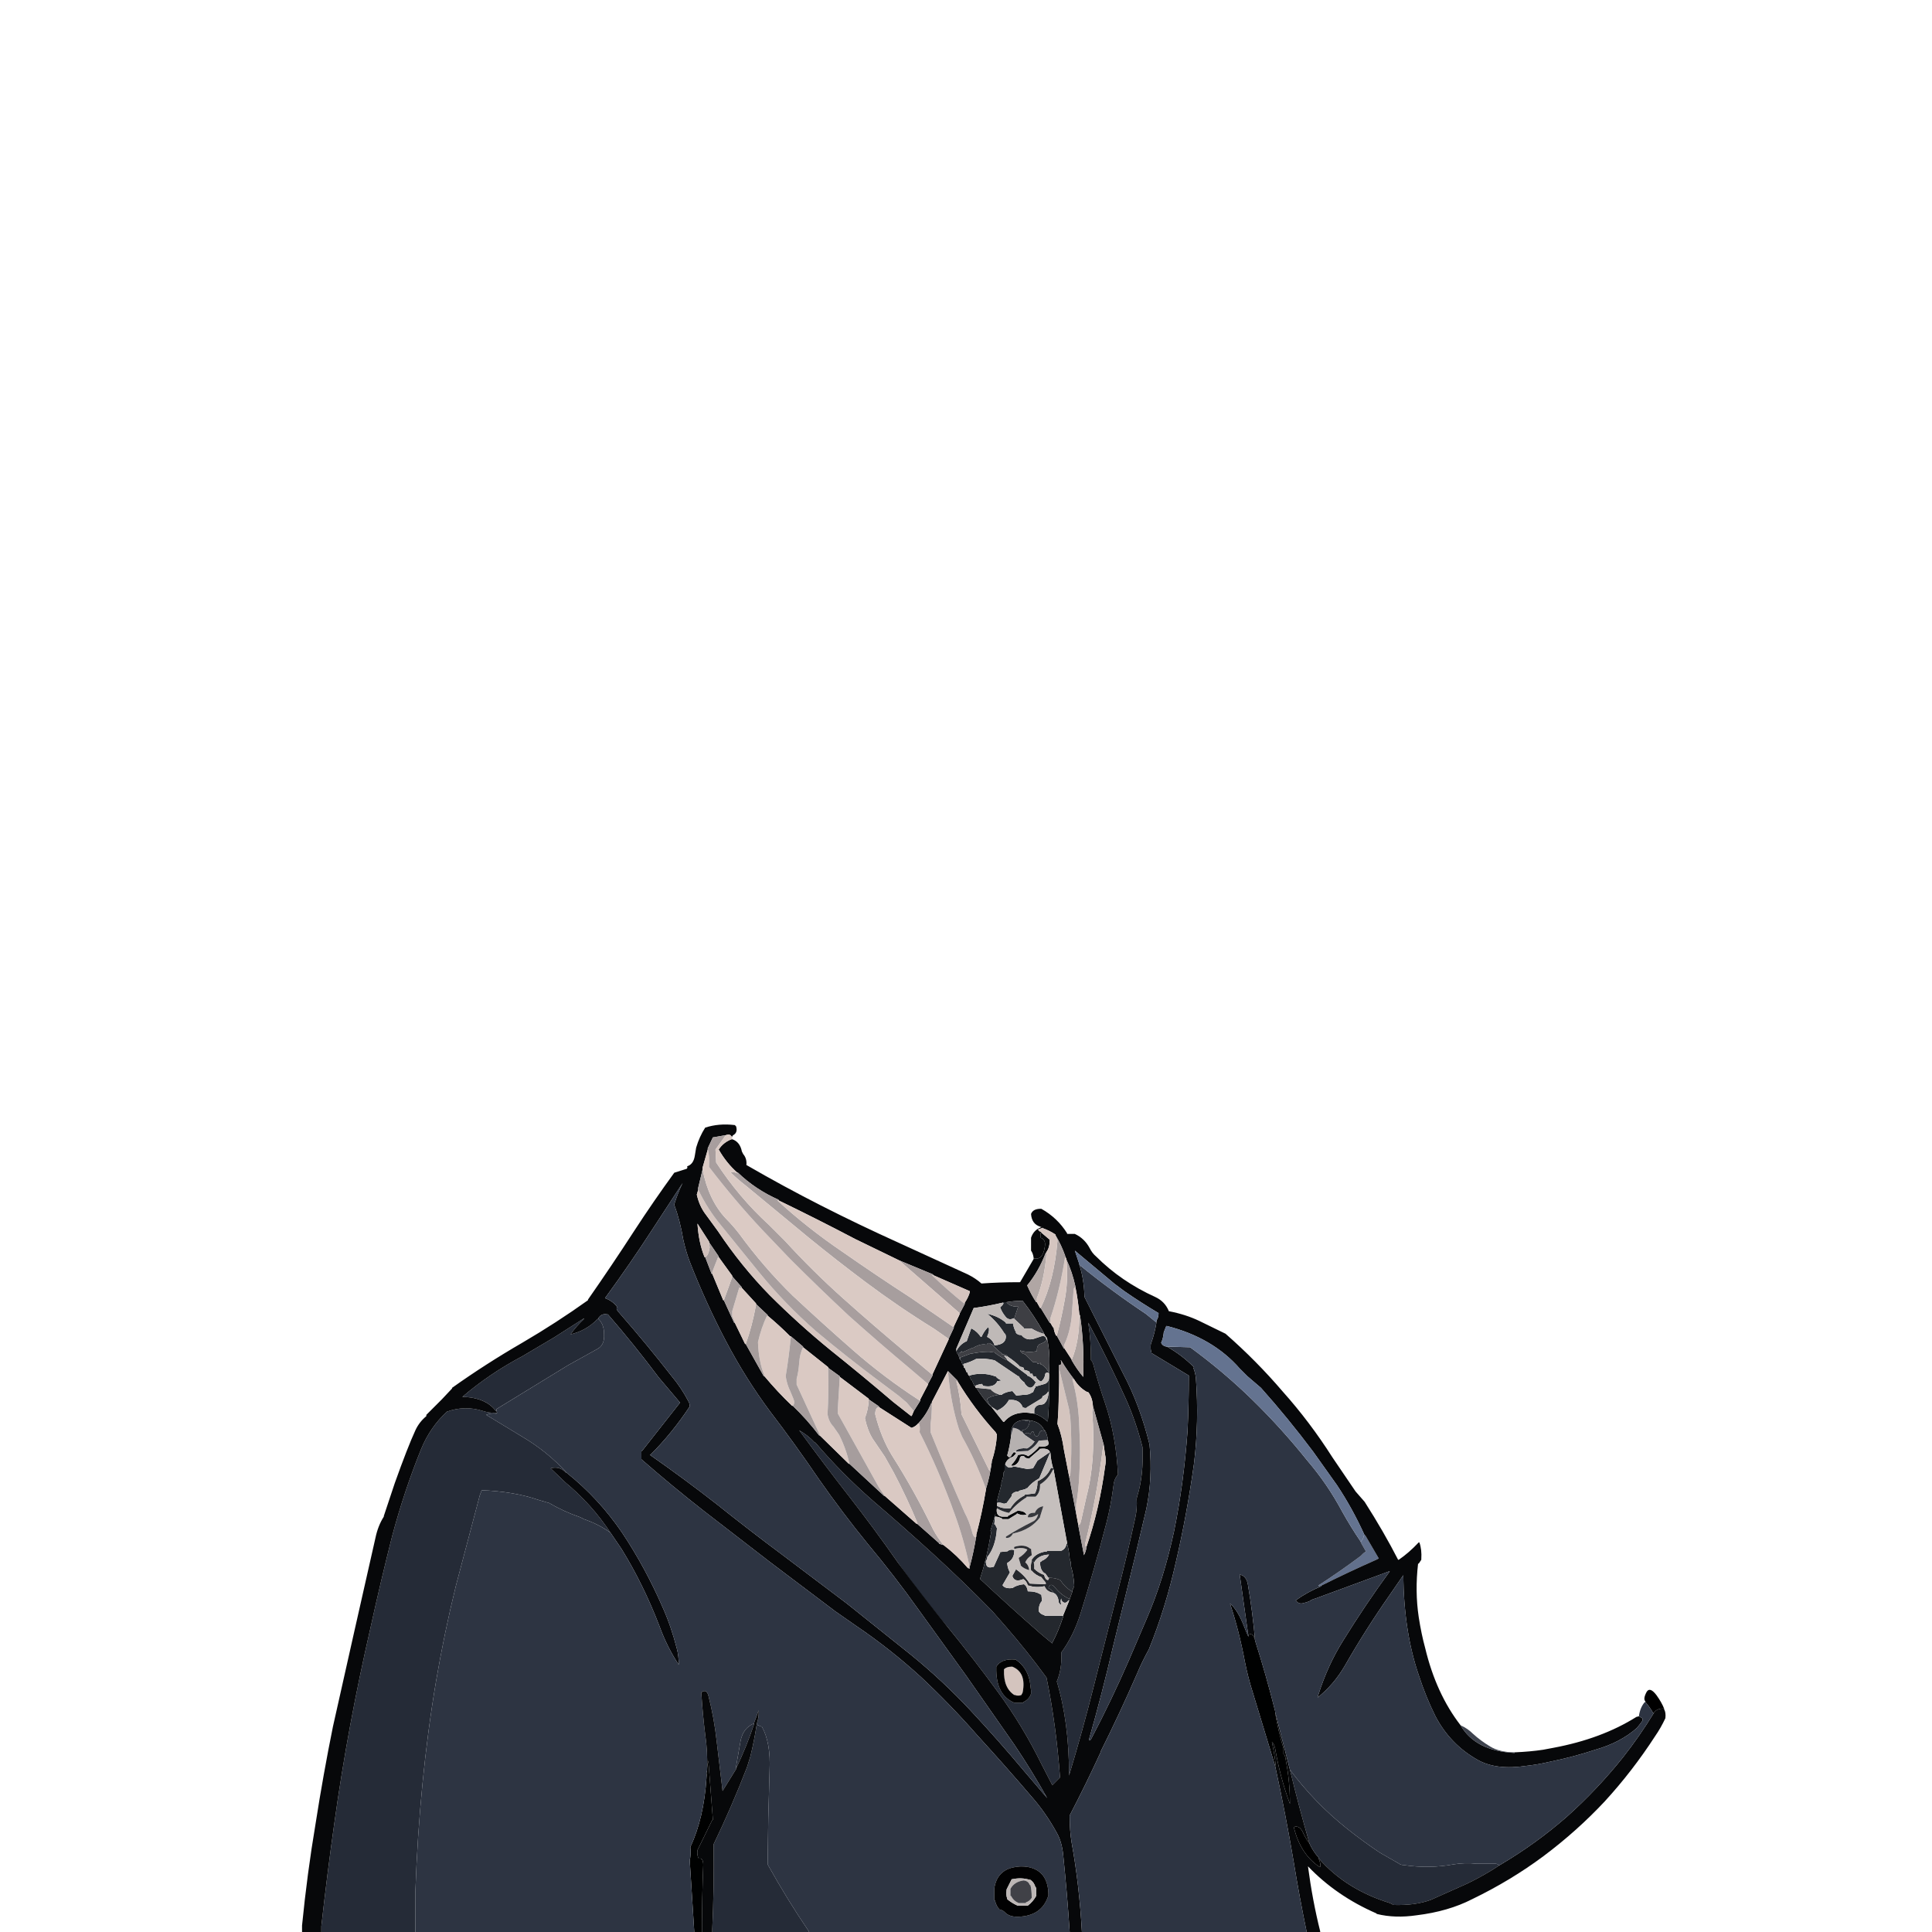 <svg xmlns="http://www.w3.org/2000/svg" xmlns:xlink="http://www.w3.org/1999/xlink" width="3000" height="3000" preserveAspectRatio="none"><defs><g id="a"><path d="M2023 2845q-5-11-14-8 10 42 40 62h1q1-5-2-12v-2q-9-10-15-23-6-8-10-17Z"/><path fill="#252B37" d="M2179 2896q-4 0-8-3l-28-16q-27-18-52-38-50-40-88-91 14 58 30 113v1q6 13 15 23v1q42 48 110 69l6 3q34 1 58-8l56-25q27-13 51-29h-2q-2-2-5-2h-29q-18-2-36 1-38 7-78 1m-996-215h-1l-7-3q-4 26-10 50l-5 16q-24 62-52 120v1q1 67-2 131v4h150v-1q-34-50-64-104l1-72 2-74q2-43-12-68m-412-486v-1q-12 0-21-3-28-9-56 1-26 24-40 58-26 64-45 135-18 71-34 144-17 74-31 149t-25 154q-11 78-20 159v9h146v-63q3-86 11-167 8-82 21-159 13-76 31-149l37-140 3-8q50 2 88 15l17 5q22 13 48 22l6 3q23 8 41 21-29-44-70-78l-23-22q14-4 24 7h1q-30-33-69-56l-56-34q6-3 16-2m158-147h-1q-17 18-42 24 9-13 21-24v-1l-47 30-49 29q-51 27-93 63 36 1 52 22h1v-3l111-68 45-25q12-6 11-23 0-16-9-24m761 6v1q4 26 4 57 3 3 4 8 8 30 18 59 17 50 20 111-6 6-7 17-4 31-11 58-19 73-40 140-11 35-30 61v3q1 23-7 42 19 63 19 145v1q21-69 39-141l36-142q15-58 28-118 3-14 2-29l1-4q10-32 8-76-10-39-25-73-28-62-59-120m-424 186h-1q-10-11-24-19 38 52 77 102t76 103q37 53 78 101 40 49 78 101t67 111l17 33 4-4 8-8q-6-82-21-155-30-41-63-79l-21-24q-44-45-91-88t-95-84q-48-42-89-90m311 337q17 11 22 33l2 15v5q-3 9-12 13v1h-14q-29-12-28-55v-1q8-13 30-11Z"/><path fill="#62708C" d="M2119 2384h-1q-1 6-5 10v1l8 14-4 3-4 4q-32 24-66 46 1 2 4 0h1q42-21 85-40l4-2-21-36h-1Z"/><path fill="#07080A" d="M2584 2653h-1q-11 0-15 7-22 36-48 69-40 50-87 92-48 42-104 75-24 16-51 29l-56 25q-24 9-58 8l-6-3q-68-21-110-69v1q3 7 2 12h-1q-30-20-40-62 9-3 14 8 4 9 10 17v-1q-16-55-30-113l-23-90v1q5 30 13 56v9h1l2 5v1q7 35 7 71-15-40-23-86-2-8-5-10 4 18 6 37h-1q16 73 29 150 9 55 20 108h21v-1q-12-48-19-101 44 46 106 73l1 1q28 7 62 2 49-6 86-25 60-29 111-67 52-39 95-85 43-47 78-101 9-13 16-28 1-9-2-14v-1m-1441-904-2-2q-25-3-46 4-9 14-14 31l-2 12q-2 14-12 17 1 3-1 4l-19 6q-32 44-62 90-35 54-72 107v1q-49 35-102 66-57 33-109 70v1l-16 17-24 24v2q-11 9-17 22-12 26-32 82l-17 51v1q-9 14-13 33l-33 146-33 147q-15 74-27 151-13 77-21 158v10h30v-9q9-81 20-159 11-79 25-154t31-149q16-73 34-144 19-71 45-135 14-34 40-58 28-10 56-1 9 3 21 3h1l-1-3h-1q-16-21-52-22 42-36 93-63l49-29 47-30v1q-12 11-21 24 25-6 42-24h1v-1q5-8 14-6h1q40 46 79 98l33 39-59 75h-1v13q48 42 98 81l101 78 102 77 33 23q53 36 100 79 46 43 88 91 43 47 84 95 22 25 39 56 8 14 10 35 6 58 10 119h19q-4-73-16-139-3-18-3-41v-1q25-48 48-98v-1q30-60 57-122 7-17 18-37 26-64 42-136 17-73 28-152 8-65 3-133-1-9-4-16 2 0 0-2-18-18-41-31h-1q-6-1-8-6 3-6 4-15v-1l4-10h1q71 18 113 66l12 12 21 18q42 47 81 99l37 52q24 36 43 78h1l21 36-4 2q-43 19-85 40v1q-22 9-40 22 5 7 13 4l4-1 5-2q2-2 9-4l114-42h1q-38 52-72 107-24 38-39 85l-1 4q25-20 42-49 32-56 69-109l22-32q1 88 24 155 11 34 26 64 23 44 66 68 29 16 75 9 18-2 35-6 39-8 72-19 39-11 65-34l7-9q3-4 1-6l-5-3-4 1q-54 34-129 48l-16 3q-20 3-44 4v1q-61-3-84-43-38-49-55-120-6-22-10-48-6-40-1-83h1l4-6v-1q1-15-3-26h-1q-15 16-31 27h-1q-22-43-52-90l-14-16-36-53q-35-55-77-102-41-48-89-90l-41-20q-21-10-47-15-6-15-21-22-53-24-92-63-6-5-10-13-8-15-23-22h-12v-1q-15-24-40-38h-1q-12 0-15 8 1 16 15 20l3 1v1q11 4 20 10v1q9 15 15 32v1l2 4v1q9 19 14 42v1q4 20 6 42v1h1q7 47 5 97v-1q-10-12-18-26v-1l-11-17h-1l-11-20h-1q-3-5-4-13h-1l-4-7h-1l-14-23h-1l-5-9h-1q-8-12-14-26 18-22 29-51h1v-1q5-7 5-18v-1l-13-11h-1v8q9 3 6 16-3 19-17 16v1l-21 36h-1q-31 0-59 2-9-8-21-14l-107-49q-62-28-121-58t-116-63q1-10-5-17l-2-4q-3-15-15-19h-1q-13 5-20 16 12 21 29 36h1q27 26 63 42v1q60 29 119 60l68 33 53 22v1l57 25v1q-2 8-8 17v2l-8 15v1l-9 19v2l-8 17v1l-25 54v2l-7 13v1l-12 23v2l-10 16-3 7-1 1-28-22q-48-41-98-81-49-40-94-85-44-45-80-99l-19-26q-10-13-14-31l2-7v-3l7-29v-3l8-28v-2l8-17h1l17-3h1q8-3 10 2h1l1-2q8-4 5-14m-96 121v1q9 24 14 54 4 18 10 34 25 64 56 123t69 110q39 51 75 104 37 53 77 102 41 49 78 101l75 104 74 106q27 40 51 83l-35-41q-41-49-84-95t-92-86l-100-80-102-77q-51-38-101-78-50-39-103-76h1q34-34 61-75 0-5-2-8-11-21-26-39-39-50-81-98-6-6-4-9v-1q-7-9-18-13v-1q38-52 73-106l47-72q-7 14-13 33m54 58v1l15 22v1l21 29v1l15 17v1l22 24v1l18 17v1q18 15 35 32h1l19 16v1l39 31v1l18 13v1l45 34v1l16 11v1l50 32h1q6-2 10-7h1v-1q12-13 19-30h1v-2l25-48 15 15v1q26 43 59 79l1 2 1 1q-1 21-8 42v2q-3 22-9 41v1q-6 36-15 70v2q-4 25-10 47v4h-1l-1-1h-1q-17-20-38-36h-1l-6-2v-1l-34-30h-1l-49-43h-1l-54-50h-1l-45-44h-1q-19-25-41-46h-1q-23-22-43-46h-1l-28-50h-1l-16-33h-1l-16-35h-1l-17-41h-1l-10-26h-1q-9-22-11-52l18 28m164 312h1q41 48 89 90 48 41 95 84t91 88l21 24q33 38 63 79 15 73 21 155l-8 8-4 4-17-33q-29-59-67-111t-78-101-78-101q-37-53-76-103t-77-102q14 8 24 19m411-276v-1l-7-21 61 51 16 12q26 18 53 34 0 7-3 11v2q-3 19-9 35-1 8 1 13v1l58 35v1q0 43-2 85-6 83-21 156-16 75-43 137l-27 63q-27 62-58 121-3 6-4 2 20-70 37-143l35-143 17-72q10-48 5-100-15-61-41-110l-60-119v-1q-1-28-8-49m-89 56h1q18 23 33 50v1l1 1v1l4 5v1q5 22 3 50v32q0 24-2 46h-1q-8-8-20-12h-1q-30-6-46 13h-1l-19-24h-1q-12-13-22-29h-1l-1-3h-1l-4-9h-1l-3-7h-1l-2-5h-1l-3-7h-1l-1-4h-1l-3-8h-1v-2h-1l-2-7h-1l-2-5v-4l27-63h1q22-3 43-8h1v-1h6q11-2 24-2m3 185h1q23 0 30 15l2 2q3 6 4 13v1l1 4q1 2-1 4-3 3-14 2v1q-7 8-16 14h-1q-5-4-14-2h-1q-4 9-10 15-1 3 2 2h1q8-3 10-13 2-3 6-2 2 4 9 4v-1l15-13v-1q13-2 16 4v1h1v1q1 13 4 23v1l1 1v1l21 114v1q3 11 4 23v1q2 4 2 10v1q4 13 5 29v2l-3 7v2l-4 11v1l-1 1v1l-9 22v2q-7 22-17 41v1l-18-15q-48-42-94-85v-1q10-30 16-66v-1q2-4 0-7l8-27-1 5q5 0 11 3v1h10l13-8v-1q8 4 14 2h1q-3-6-13-6h-1l-15 8v1h-9q-10-1-8-13v-11l7-26v-3l3-10v-5q2-1 2-5v-8h1v-1q3-8 12-11l4-4q2-3-3-3l-3 4q-3 7-7 1 4-14 6-30v-8q3-16 20-17m100-150v-1q31 58 59 120 15 34 25 73 2 44-8 76l-1 4q1 15-2 29-13 60-28 118l-36 142q-18 72-39 141v-1q0-82-19-145 8-19 7-42v-3q19-26 30-61 21-67 40-140 7-27 11-58 1-11 7-17-3-61-20-111-10-29-18-59-1-5-4-8 0-31-4-57m-43 57 1 1q9 15 20 29 7 12 19 19l3 1q6 8 7 20v1l17 61v1l2 14q2 8 0 18-9 67-29 125v1q-1 7-4 12v-1l-9-47v-1l-3-16-11-58-8-41q-3-22-10-40 2-22 2-47v-44q6 0 3-8Z"/><path d="M2557 2627q-6 11-2 15v1q7 8 12 17h1q4-7 15-7h1q-4-10-12-21-10-13-15-5Z"/><path fill="#282E3A" fill-opacity=".9" d="M2287 2692q-8-8-19-13 23 40 84 43v-1q-23 0-38-9t-27-20Z"/><path fill="#000101" d="M1938 2537q3 12-6-11-10-26-22-36 14 42 23 90 5 25 12 47l35 115h1q-2-19-6-37 3 2 5 10 8 46 23 86 0-36-7-71v-1l-2-5h-1v-9q-8-26-13-56v-2q-14-56-31-109-2-12-11-11m-838 198v-1q-2 7-2 15l-1 4 1 7h-1v1q-4 62-25 107v1q1 11-1 20l7 110v1h12q0-54 2-104 0-11-6-10h-1q-3-5-2-13l23-47h1l-7-91Z"/><path fill="#07080B" d="M1938 2462q-2-15-13-17l13 92q9-1 11 11-4-45-11-86M880 2287h-1q-10-11-24-7l23 22q41 34 70 78l17 25q34 55 59 120 12 33 30 60 0-14-3-25-9-35-22-64-27-62-63-116-36-53-86-93Z"/><path fill="#ADA3A1" d="M1676 2042v1q0 40-12 69 8 14 18 26v1q2-50-5-97h-1Z"/><path fill="#D9C8C3" d="M1670 1999q-3 0-3 5l-3 42q-3 25-12 43l1 4v1l11 17v1q12-29 12-69v-2q-2-22-6-42Z"/><path fill="#A89E9E" d="M1667 2004q0-5 3-5v-1q-5-23-14-42 3 34-3 64-5 28-12 54l11 20h1v-1l-1-4q9-18 12-43l3-42Z"/><path fill="#D5C4BF" d="M1506 2006v-1l-57-25h-2q24 23 50 44h1v-1q6-9 8-17Z"/><path fill="#A69C9C" d="m1449 1979-53-22 94 82v1l8-15v-1h-1q-26-21-50-44h2v-1Z"/><path fill="#08080A" d="M1622 1938q3-13-6-16v-8h1v-1q-4-1-5-4l6-2h1v-1l-3-1v1q-11 4-15 16v20q3 4 4 11v1q14 3 17-16Z"/><path fill="#B0A6A4" d="M1625 1946v-1h-1q-11 29-29 51 6 14 14 26h1v-6q12-30 15-70Z"/><path fill="#D9C9C3" d="M1654 1951q-8 52-23 96v7l4 7h1q1 8 4 13h1q7-26 12-54 6-30 3-64v-1l-2-4Z"/><path fill="#A79E9E" d="M1639 1918v1l3 7v1q-5 61-26 104l14 23h1v-7q15-44 23-96v-1q-6-17-15-32m-493-97v1q-4-2-12-2 11 11 24 21l98 81q43 35 87 68 52 39 107 73l23 16 8-17v-1l-67-46q-54-35-107-72-53-36-100-79h2v-1q-36-16-63-42m567 424h1v-1l-17-61-1 10q6 74-9 131l-8 36q-2 10-5 7l9 47v1q3-5 4-12v-2q-3 0-2-4 18-71 28-152m-364-72v1q-1 16-6 28 4 19 12 32l19 28 14 25q20 38 37 79h-1l34 30v1l6 2h1q-9-11-16-24-29-60-64-115-17-28-26-64 0-7 3-10l3-1v-1l-16-11Z"/><path fill="#D5C5C0" d="M1639 1919v-2q-9-6-20-10h-1l-6 2q1 3 5 4v1l13 11v1q0 11-5 18v2q-3 40-15 70v6l5 9h1q21-43 26-104v-1l-3-7Z"/><path fill="#2D3442" d="M2084 2347q-23-43-54-79-40-50-85-94t-97-82h-1l-35-1q23 13 41 31 2 2 0 2 3 7 4 16 5 68-3 133-11 79-28 152-16 72-42 136-11 20-18 37-27 62-57 122v1q-23 50-48 98v1q0 23 3 41 12 66 16 139h349q-11-53-20-108-13-77-29-150l-35-115q-7-22-12-47-9-48-23-90 12 10 22 36 9 23 6 11l-13-92q11 2 13 17 7 41 11 86 17 53 31 109v1l23 90q38 51 88 91 25 20 52 38l28 16q4 3 8 3 40 6 78-1 18-3 36-1h29q3 0 5 2h2q56-33 104-75 47-42 87-92 26-33 48-69h-1q-5-9-12-17h-1q-7 8-9 21v1l5 3q2 2-1 6l-7 9q-26 23-65 34-33 11-72 19-17 4-35 6-46 7-75-9-43-24-66-68-15-30-26-64-23-67-24-155l-22 32q-37 53-69 109-17 29-42 49l1-4q15-47 39-85 34-55 72-107h-1l-114 42q-7 2-9 4l-5 2-4 1q-8 3-13-4 18-13 40-22v-1h-1q-3 2-4 0 34-22 66-46l4-4 4-3-8-14v-1q-15-22-29-47M929 2047v1q9 8 9 24 1 17-11 23l-45 25-111 68v3l1 3h-1v1q-10-1-16 2l56 34q39 23 69 56 50 40 86 93 36 54 63 116 13 29 22 64 3 11 3 25-18-27-30-60-25-65-59-120l-17-25q-18-13-41-21l-6-3q-26-9-48-22l-17-5q-38-13-88-15l-3 8-37 140q-18 73-31 149-13 77-21 159-8 81-11 167v63h433v-1l-7-110q2-9 1-20v-1q21-45 25-107v-8l1-4q1-29-3-56-4-32-6-65 8-6 11 5 9 35 13 72l9 76 21-34v-4l7-40q4-20 21-27v-1l7-19v-1q1 11-3 22v1l7 3h1q14 25 12 68l-2 74-1 72q30 54 64 104v1h405q-4-61-10-119-2-21-10-35-17-31-39-56-41-48-84-95-42-48-88-91-47-43-100-79l-33-23-102-77-101-78q-50-39-98-81v-13h1l59-75-33-39q-39-52-79-98h-1q-9-2-14 6m615 886v-1q4-26 28-32 12-3 24-1 32 6 32 44-9 30-42 33-18 2-26-7-3-3-8-4-5-5-7-14h-1v-18Z"/><path fill="#647390" d="M2030 2268q31 36 54 79 14 25 29 47 4-4 5-10h1q-19-42-43-78l-37-52q-39-52-81-99l-21-18-12-12q-42-48-113-66h-1l-4 10v1q-1 9-4 15 2 5 8 6h1l35 1h1q52 38 97 82t85 94Z"/><path fill="#242A36" d="M1171 2677v-1q-17 7-21 27l-7 40v3q16-33 28-69Z"/><path fill="#07080A" d="M1097 2760h1l-1-7v7m3-127q-3-11-11-5 2 33 6 65 4 27 3 56 0-8 2-15v1l7 91h-1l-23 47q-1 8 2 13h1q6-1 6 10-2 50-2 104h16v-4q3-64 2-131v-1q28-58 52-120l5-16q6-24 10-50v-1q4-11 3-22v1l-7 19v2q-12 36-28 69v1l-21 34-9-76q-4-37-13-72Z"/><path fill="#010102" d="M1544 2932v19h1q2 9 7 14 5 1 8 4 8 9 26 7 33-3 42-33 0-38-32-44-12-2-24 1-24 6-28 32m55-13h1q6 4 8 12h1v13q-5 9-13 15h-16q-9-4-16-10v-1q-2-5-1-13v-1l8-16h1q14-3 27 1Z"/><path fill="#BDB7B6" d="M1600 2919h-1q-13-4-27-1h-1l-8 16v1q-1 8 1 13v1q7 6 16 10h16q8-6 13-15v-13h-1q-2-8-8-12m-11 1h1q7 1 9 7h1q2 8 2 19v1q-3 5-9 7v1h-11q-8-3-12-11h-1v-11q6-11 20-13Z"/><path fill="#404147" d="M1590 2920h-1q-14 2-20 13v11h1q4 8 12 11h11v-1q6-2 9-7v-1q0-11-2-19h-1q-2-6-9-7Z"/><path fill="#DAC9C3" d="M1209 1864h-2q47 43 100 79 53 37 107 72l67 46v-1l9-19v-2l-94-82-68-33q-59-31-119-60m95 274-3 49v8l64 115 9 13 49 43h2q-17-41-37-79l-14-25-19-28q-8-13-12-32 5-12 6-28v-2l-45-34m168-9-25 48v3q0 17-2 31v13q26 64 53 125 7 13 11 28 2 9 5 10 2 1 2-2v-2q9-34 15-70v-1q-16-44-37-81l-5-12q-13-41-17-90m-186-4v-2l-39-31q-5 10-6 24t-4 25v9l36 78v1l45 44h1q-5-23-16-45l-9-13q-7-7-9-19 2-34 1-71m-58-49v-1h-1q-17-17-35-32h-1q-9 19-14 41 1 30 10 52v1q20 24 43 46h1q4-4 1-11l-5-12q-5-10-7-23 5-30 8-61Z"/><path fill="#D6C6C0" d="M1084 1847v1l-2 7q4 18 14 31l19 26q36 54 80 99 45 45 94 85 50 40 98 81l28 22 1-1 3-7-11-13-13-11-28-21q-51-38-100-79-48-42-88-91l-60-74q-20-24-35-55Z"/><path fill="#A79E9E" d="m1091 1816-7 29v2q15 31 35 55l60 74q40 49 88 91 49 41 100 79l28 21 13 11 11 13 10-16v-1h-2q-54-35-102-77t-94-85q-45-44-83-96-10-13-21-24-27-29-36-76Z"/><path fill="#DBCAC4" d="M1099 1784v1l-8 28v3q9 47 36 76 11 11 21 24 38 52 83 96 46 43 94 85t102 77h2v-1l12-23v-1l-27-23q-49-41-96-83-46-43-91-88l-44-46q-43-46-82-97v-1q1-16-2-27m329 440v-1q1-8-1-13h-1q-4 5-10 7h-1l-50-32-3 1q-3 3-3 10 9 36 26 64 35 55 64 115 7 13 16 24 21 16 38 36h1l1-5q-9-42-23-80-24-67-54-126Z"/><path fill="#A89E9E" d="M1108 1766h-1l-8 17v1q3 11 2 27v1q39 51 82 97l44 46q45 45 91 88 47 42 96 83l27 23 7-13v-1l-43-36q-49-41-96-83t-90-89l-25-25q-47-43-82-97v-1l-1-19 15-21v-1h-1l-17 3m378 379h1v-1l-15-15q4 49 17 90l5 12q21 37 37 81 6-19 9-41v-1h-1l-2 13h-1l-43-87v-1q-2-27-8-50h1Z"/><path fill="#DACAC4" d="M1137 1769v-4h-1q-2-5-10-2v1l-15 21 1 19v1q35 54 82 97l25 25q43 47 90 89t96 83l43 36v-1l25-54v-1l-23-16q-55-34-107-73-44-33-87-68l-98-81q-13-10-24-21 8 0 12 2v-1h-1q-17-15-29-36 7-11 20-16h1Z"/><path fill="#D3C3BD" d="M1714 2245h-1q-10 81-28 152-1 4 2 4v1q20-58 29-125 2-10 0-18l-2-14Z"/><path fill="#D9C9C3" d="M1668 2142h-1l-2-1q10 36 11 77 2 36 0 71-1 25-5 47v14l3 16v1q3 3 5-7l8-36q15-57 9-131l1-10v-1q-1-12-7-20l-3-1q-12-7-19-19Z"/><path fill="#D4C4BE" d="M1645 2127v1q1 19-1 36 0 25-2 47 7 18 10 40l8 41q2 0 2-2 3-43 0-88l-2-14-15-61m-73 461h-1q-8 0-12 4v1q-1 28 16 39h1q5 2 10 0l2-4q6-31-16-40Z"/><path fill="#A69D9D" d="M1645 2128v-1l15 61 2 14q3 45 0 88 0 2-2 2l11 58v-14q4-22 5-47 2-35 0-71-1-41-11-77l2 1h1q-11-14-20-29l-1-1q3 8-3 8v44q2-17 1-36Z"/><path fill="#24282E" d="M1639 2466q-8-10-11 0 6 3 7 6v1q8 3 9 15 1 3 4 4-2-6 0-10v2l1 2q5 6 10-1h1l1-1v-1q-13-6-22-17m22-45v-1q-1-12-4-23h-1q-1 8-8 11h-22v1h-1q-16 2-23 13v1q5 3 4 13v-10q6-11 22-12h1q-4 7-12 10v1h-1l-1 1q0 12 7 17h1l5 7h1q9 0 16 3h1q7 11 18 18h1v-1l3-7v-2q-1-16-5-29v-1q0-6-2-10m-116-65v-1l1-5-8 27q2 3 0 7v1q-6 36-16 66v1q46 43 94 85l18 15v-1q10-19 17-41v-1h-29v-1q-6-1-9-6v-1q0-10 5-15v-1l-1-9h-1q-7-5-20-5-1-8-6-11-11 1-18 6h-1q-10 1-14-4v-1l11-19v-1q-3-5-4-13v-1q11-6 11-19v-1q-6-2-11 2h-1l-10 1v1l-10 22h-1q-12 4-11-10 2-1 2-3v-2q13-16 15-44v-1l-3-6h-1l1-11m16-82h-1v8q0 4-2 5v5l-3 10v3l-7 26v3q3-2 11 1l4-1 8-11v-2q3-5 11-5v-1l11-3v-1h2q7-9 18-15l1-1 16-38 1-1v-1h-1l-19 13-7 12-9 1-21-4q-8 5-13-3m35-68q4-1 3 1-2 13-12 14v2l3 4h1q4-4 9 0l1-2q4-6 5 3 5 6 8-3l1-2q3-3 8-1l-2-2q-7-15-30-15 1 2 5 1m-71-57 1 2 1 1q16 3 21-6v-1l5-1h1v-1q-5-2-8-6h-1q-20-7-40-1l3 7h1l4 9h1q7-3 11-3m11-50h-1q-12 0-27 3h-1l-16 6v4h1l3 8h1v-2q11-3 20-8h1q14-1 26 2h1l37 25h1q2 5 9 10v1q9 13 16 1v-1l2-1v-1h-1q-6-8-13-10v-1l-31-23h-1q-10-5-19-12h-1l-7-1m38-44h-12v-1q-11-10-29-14 16 13 27 31h1l1 4q0 13-18 14v-1q-3-8-11-12v-1q4-9 2-14h-1q-6 6-10 15h-1q-5-8-14-13h-1l-7 20h-1q-10 5-15 15l2 5h1v-2q3 1 5-3l1 2 16-7h1q12-7 20-5h1q3-5 8 0v-1q7 8 16 15v1q5 0 8 2v1q12 8 19 15v1q8 1 7 4v1q9 2 9 4-1 3 4 2 1 6 5 4 3 6 8 8h1q5-4 6-11v-1h1v-1q7-3 5 8-1 7-7 9l-14 4v2h-1l-3 7h-1q-5 4-14 4h-1l-9 1h-1l-6-7q-9 1-16 5v1h-6q-12 2-17 6 1 8 6 11v1l9 6h1q11-5 17-15v-1q17-2 22 11l2 1q4 1 5-1l23-14 1-3q5-2 8-6v-1h1q0 13-7 19l-3 1q-10 0-12 8v6q12 4 20 12h1q2-22 2-46v-31h-1q-6-10-13-12 4-3-4 0 0-4-7-3l-12-12q-6-1-8-6 13 4 26 1v-1q0-8 5-10 6-2 10-6-1-8-8-6l-12 4q-12 3-19-6h-1q-5 0-8-4h1q-3-4-5-13h1v-1m7-26h-1q-12 0-17-7h-6v1h1q1 2-5 7 3 8 8 14 5 7 13 3h1l6-18Z"/><path fill="#25272C" d="M1621 2445h-1q-8-3-14-9 1-10-4-13v1q-2 6-1 15h1q6 7 15 10l3 4q6 6 3 7h-1l-22-1h-1q-8-13-21-22v-1l-6 11q3 11 17 5 5 3 7 10h1q12 4 25 1 3 8 12 10h1v-1q-1-3-7-6 3-10 11 0 9 11 22 17l4-11v-1h-1q-11-7-18-18h-1q-7-3-16-3l-1 3q-4 2-7-8Z"/><path fill="#C2BCBB" d="M1629 2414h-1q-16 1-22 12v10q6 6 14 9h1q3 10 7 8l1-3h-1l-5-7h-1q-7-5-7-17l1-1h1v-1q8-3 12-10Z"/><path fill="#C5BFBD" d="M1594 2324v1q-16 10-27 24h-1q-10-2-18-7-2 12 8 13h9v-1l15-8h1q10 0 13 6h-1q-6 2-14-2v1l-13 8h-10v-1q-6-3-11-3v1l-1 11h1l3 6v1q-2 28-15 44v2q0 2-2 3-1 14 11 10h1l10-22v-1l10-1h1q5-4 11-2v1q0 13-11 19v1q1 8 4 13v1l-11 19v1q4 5 14 4h1q7-5 18-6 5 3 6 11 13 0 20 5h1l1 9v1q-5 5-5 15v1q3 5 9 6v1h29v-1l9-22v-1h-1q-5 7-10 1l-1-2v-2q-2 4 0 10-3-1-4-4-1-12-9-15h-1q-9-2-12-10-13 3-25-1h-1q-2-7-7-10-14 6-17-5l6-11v1q13 9 21 22h1l22 1h1q3-1-3-7l-3-4q-9-3-15-10h-1q-1-9 1-15v-2q7-11 23-13h1v-1h22q7-3 8-11h1v-1l-21-114h-1q-7 15-20 23v1q0 12-7 18h-14m13 25q3-8 12-10h1l-5 16v1q-14 19-41 25h-1q-4 8-11 7v-2q19-12 41-23 7-3 9-12-8 6-16 5 0-7 10-7h1m-12 58v-1q-8-4-19-1-2 0-1-3 16-5 25 3h1l1 9v1q-7 4-10 11 5 4 6 11v1q-8-2-13-7v-1l-3-10v-1q8-5 13-12Z"/><path fill="#292A2F" d="M1595 2406v1q-5 7-13 12v1l3 10v1q5 5 13 7v-1q-1-7-6-11 3-7 10-11v-1l-1-9h-1q-9-8-25-3-1 3 1 3 11-3 19 1Z"/><path fill="#37383D" d="M1619 2339q-9 2-12 10h-1q-10 0-10 7 8 1 16-5-2 9-9 12-22 11-41 23v2q7 1 11-7h1q27-6 41-25v-1l5-16h-1Z"/><path fill="#292B30" d="M1611 2300v1q0 11-4 18h-1l-15 2v1q-14 7-22 20h-1q-12 1-20-4v4q8 5 18 7h1q11-14 27-24v-1h14q7-6 7-18v-1q13-8 20-23h1v-1l-1-1q-3-2-4 1-6 13-20 19Z"/><path fill="#C1BCBA" d="M1611 2301v-1q14-6 20-19 1-3 4-1v-1q-3-10-4-23l-1 1-16 38-1 1q-11 6-18 15h-2v1l-11 3v1q-8 0-11 5v2l-8 11-4 1q-8-3-11-1v4q8 5 20 4h1q8-13 22-20v-1l15-2h1q4-7 4-18m-37-46q5 0 3 3l-4 4q-9 3-12 11v1q5 8 13 3v-1h-1q-3 1-2-2 6-6 10-15h1q9-2 14 2h1q9-6 16-14v-1q11 1 14-2 2-2 1-4l-1-4h-1l-12 1h-1q-6 10-17 16h-1l-17 1h-4v1Z"/><path fill="#C5BFBD" d="M1614 2250v1l-15 13v1q-7 0-9-4-4-1-6 2-2 10-10 13v1l21 4 9-1 7-12 19-13v-1q-3-6-16-4Z"/><path fill="#2B2E35" d="m1615 2223-1 2q-3 9-8 3-1-9-5-3l-1 2q-5-4-9 0v1l16 11h-1q-4 6-11 10h-1q-10-1-16 3v2l17-1h1q11-6 17-16h1l12-1h1v-1q-1-7-4-13-5-2-8 1Z"/><path fill="#B6B1B0" d="M1587 2223h-1q-5-5-13-6l-3 12v1q-2 16-6 30 4 6 7-1l3-4v-1h4v-2q6-4 16-3h1q7-4 11-10h1l-16-11v-1h-1l-3-4Z"/><path fill="#23262E" d="M1591 2205h-1q-17 1-20 17v7l3-12q8 1 13 6h1v-2q10-1 12-14 1-2-3-1t-5-1Z"/><path fill="#C4BEBC" d="M1566 2174v1q-6 10-17 15h-1l-9-6 19 24h1q16-19 46-13h1v-6q2-8 12-8l3-1q7-6 7-19h-1v1q-3 4-8 6l-1 3-23 14q-1 2-5 1l-2-1q-5-13-22-11Z"/><path fill="#3E3F44" d="M1615 2087q-5 2-5 10v1q-13 3-26-1 2 5 8 6l12 12q7-1 7 3 8-3 4 0 7 2 13 12h1v-1q2-28-3-50v1l-1 1q-4 4-10 6m-80 12h1l7 1h1q9 7 19 12h1v-1l-5-6 4 1h1v-1q-3-2-8-2v-1q-9-7-16-15v1q-5-5-8 0h-1q-8-2-20 5h-1l-16 7-1-2q-2 4-5 3v2l2 7h1v-2l16-6h1q15-3 27-3m45-70h1l-6 18h-1l16 15v1h12q8 5 18 8h1v-1q-15-27-33-50h-1q-13 0-24 2 5 7 17 7Z"/><path fill="#35373C" d="M1538 2157h-1l-21-2q10 16 22 29h1v-1q-5-3-6-11 5-4 17-6h1v-1q-8-2-13-8Z"/><path fill="#C1BCBA" d="M1517 2110h-1q-9 5-20 8v2l1 4h1l3 7h1l2 5h1q20-6 40 1h1q3 4 8 6v1h-1l-5 1v1q-5 9-21 6l-1-1-1-2q-4 0-11 3l1 3h1l21 2h1q5 6 13 8v1h5v-1q7-4 16-5l6 7h1l9-1h1q9 0 14-4h1l3-7h1v-2l14-4q6-2 7-9 2-11-5-8v1h-1v1q-1 7-6 11h-1q-5-2-8-8-4 2-5-4-5 1-4-2 0-2-9-4v-1q1-3-7-4v-1q-7-7-19-15h-1l-4-1 5 6v1l31 23v1q7 2 13 10h1v1l-2 1v1q-7 12-16-1v-1q-7-5-9-10h-1l-37-25h-1q-12-3-26-2Z"/><path fill="#BFB9B7" d="M1558 2023h-2q-21 5-43 8h-1l-27 63v4q5-10 15-15h1l7-20h1q9 5 14 13h1q4-9 10-15h1q2 5-2 14v1q8 4 11 12v1q18-1 18-14l-1-4h-1q-11-18-27-31 18 4 29 14v1h12v1h-1q2 9 5 13h-1q3 4 8 4h1q7 9 19 6l12-4q7-2 8 6l1-1v-2l-4-5v-1l-1-1h-1q-10-3-18-8h-12v-1l-16-15q-8 4-13-3-5-6-8-14 6-5 5-7Z"/><path fill="#2D3442" d="m1796 2051-1 1v1l-16-13q-54-36-103-76 7 21 8 49v1l60 119q26 49 41 110 5 52-5 100l-17 72-35 143q-17 73-37 143 1 4 4-2 31-59 58-121l27-63q27-62 43-137 15-73 21-156 2-42 2-85v-1l-58-35v-1q-2-5-1-13 6-16 9-35v-1m-749-180v-1q6-19 13-33l-47 72q-35 54-73 106v1q11 4 18 13v1q-2 3 4 9 42 48 81 98 15 18 26 39 2 3 2 8-27 41-61 75h-1q53 37 103 76 50 40 101 78l102 77 100 80q49 40 92 86t84 95l35 41q-24-43-51-83l-74-106-75-104q-37-52-78-101-40-49-77-102-36-53-75-104-38-51-69-110t-56-123q-6-16-10-34-5-30-14-54Z"/><path fill="#62718D" d="M1676 1963v1q49 40 103 76l16 13v-1l1-1v-1q3-4 3-11-27-16-53-34l-16-12-61-51 7 21Z"/><path fill="#010101" d="M1577 2577q-22-2-30 11v1q-1 43 28 55h14v-1q9-4 12-13v-5l-2-15q-5-22-22-33m-6 11h1q22 9 16 40l-2 4q-5 2-10 0h-1q-17-11-16-39v-1q4-4 12-4Z"/><path fill="#A79D9D" d="M1447 2180v-1h-1q-7 17-19 30v1q2 5 1 13v1q30 59 54 126 14 38 23 80l-1 5 1 1h1v-4q6-22 10-47v-1 1q0 3-2 2-3-1-5-10-4-15-11-28-27-61-53-125v-13q2-14 2-31Z"/><path fill="#D6C6C0" d="M1487 2145h-2q6 23 8 50v1l43 87h1l2-13h1v-1q7-21 8-42l-1-1-1-2q-33-36-59-79Z"/><path fill="#A69D9D" d="M1286 2124v1q1 37-1 71 2 12 9 19l9 13q11 22 16 45l54 50h1l-9-13-64-115v-8l3-49v-1l-18-13m-58-49v1q-3 31-8 61 2 13 7 23l5 12q3 7-1 11 22 21 41 46h1v-1l-36-78v-9q3-11 4-25t6-24v-1l-19-16Z"/><path fill="#A69D9C" d="M1174 2025v1q-6 33-16 61l28 50h1v-1q-9-22-10-52 5-22 14-41h1v-1l-18-17Z"/><path fill="#D9C8C2" d="M1152 2000h-3l-1-1-11 37v8l4 9v1l16 33h1q10-28 16-61v-2l-22-24Z"/><path fill="#A59C9C" d="M1149 2000h3v-1l-15-17v1l-13 36 16 35h1v-1l-4-9v-8l11-37 1 1Z"/><path fill="#D7C7C1" d="M1116 1952h-1l-9 23v3l17 41h1l13-36v-2l-21-29Z"/><path fill="#A39A9A" d="M1115 1952h1v-1l-15-22 1 8q-2 13-7 15l10 26h1v-3l9-23Z"/><path fill="#D0C0BB" d="M1101 1929v-1l-18-28q2 30 11 52h1q5-2 7-15l-1-8Z"/></g></defs><use xlink:href="#a"/></svg>